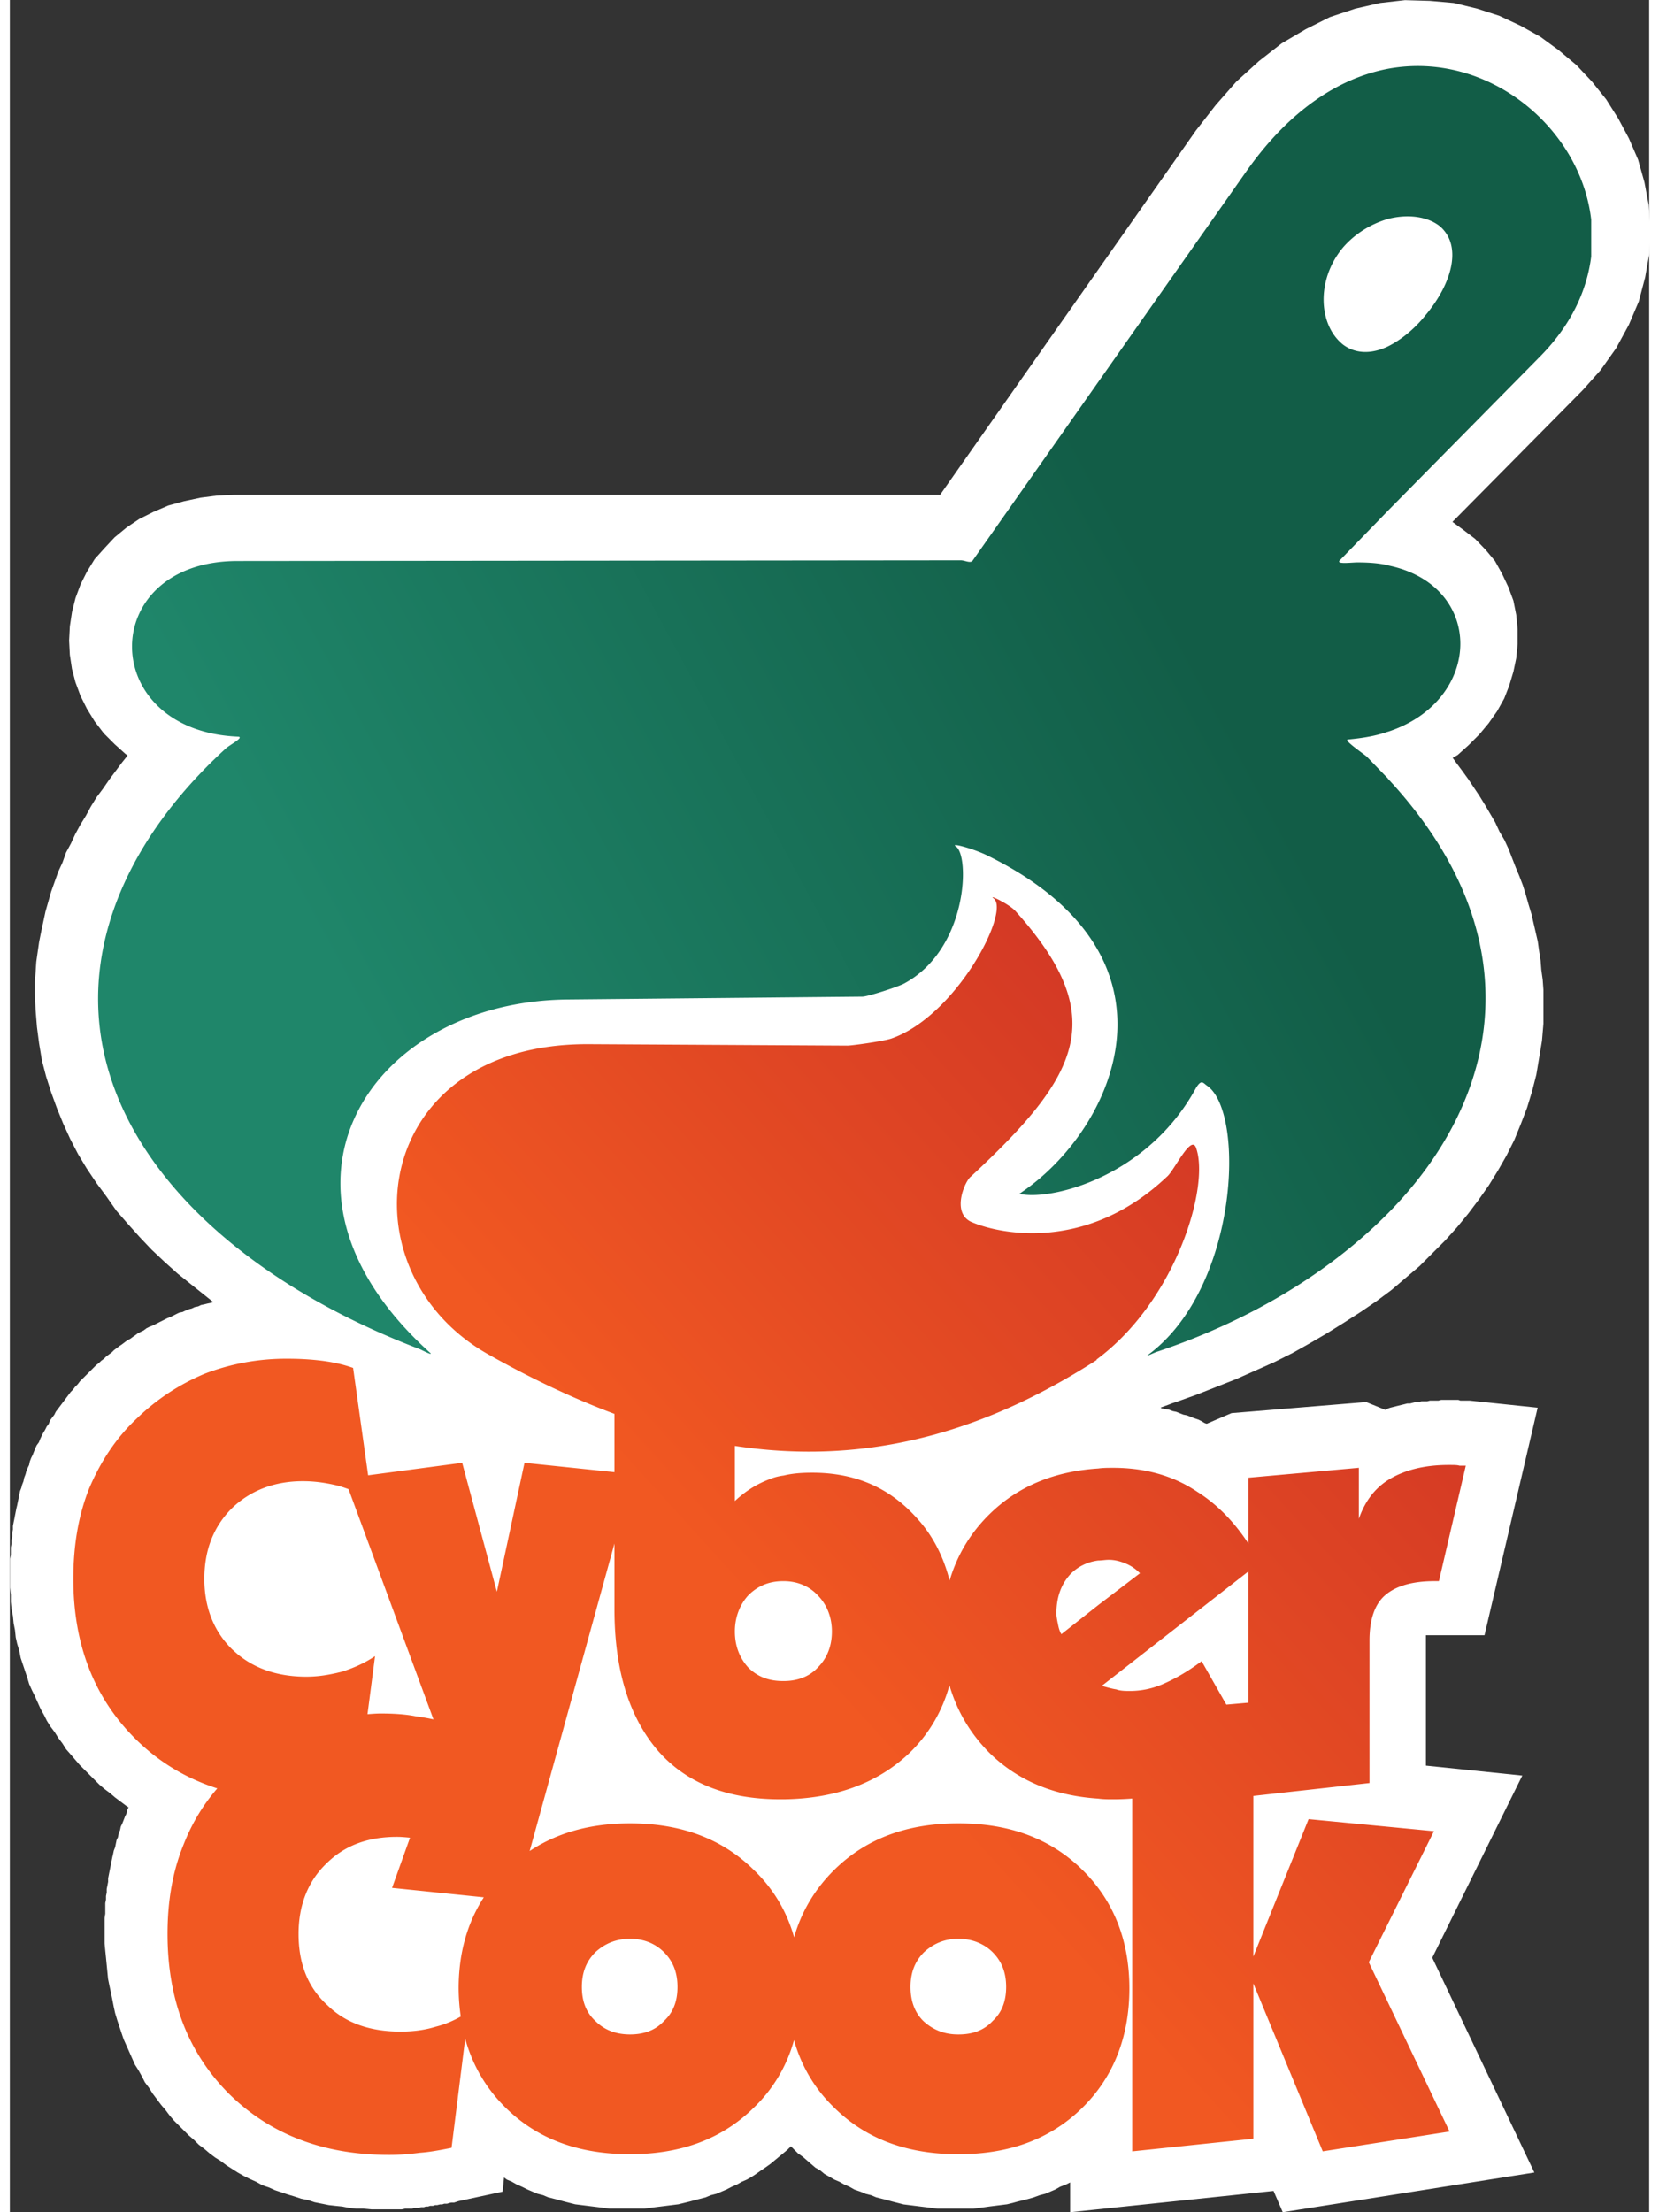 <svg xmlns="http://www.w3.org/2000/svg" width="75" height="100" viewBox="0 0 74.111 100"><rect x="0" y="0" width="74.111" height="100" fill="#333333" stroke="none"/><defs><linearGradient x1="133.497" y1="89.124" x2="277.691" y2="220.357" gradientUnits="userSpaceOnUse" spreadMethod="pad" id="A"><stop offset="0" stop-color="#f15822"/><stop offset=".592" stop-color="#c62b26"/><stop offset=".697" stop-color="#c62b26"/><stop offset="1" stop-color="#c62b26"/></linearGradient><linearGradient x1="184.615" y1="210.802" x2="52.573" y2="139.515" gradientUnits="userSpaceOnUse" spreadMethod="pad" id="B"><stop offset="0" stop-color="#125d47"/><stop offset=".007" stop-color="#125d47"/><stop offset=".727" stop-color="#1f866a"/><stop offset="1" stop-color="#1f866a"/></linearGradient></defs><g transform="matrix(1.25 0 0 -1.25 -12.945 100)"><path d="M17.712 32.913l-1.282 1.025-.486.436-.462.436-.436.46-.436.487-.4.46-.36.514-.36.486-.36.538-.308.512-.28.54-.257.563-.23.565-.205.564-.18.564-.154.59-.102.616-.077.59-.05.616-.026.615v.384l.026.36.025.385.103.718.077.385.154.717.205.718.128.36.128.36.154.333.128.36.18.333.154.334.18.333.205.333.18.333.205.333.23.307.23.333.23.308.23.308.205.256-.077.052-.4.36-.385.385-.333.435-.282.46-.23.462-.18.487-.128.487-.077.513-.026.513.026.513.077.512.128.513.18.487.23.46.282.46.36.4.36.385.436.36.46.308.513.256.538.23.564.154.6.128.6.077.615.025h25.53l9.253 13.176.718.922.743.846.82.744.82.64.872.513.87.436.923.307.898.205.897.102.897-.026.87-.077.846-.205.795-.256.77-.36.718-.4.666-.487.64-.538.564-.6.512-.64.436-.692.385-.718.333-.77.23-.82.154-.82.05-.872-.025-.87-.154-.872-.23-.872-.36-.846-.46-.846-.564-.795-.64-.717-4.716-4.768.384-.282.436-.333.385-.4.333-.4.257-.462.23-.487.18-.487.102-.512.05-.513v-.54l-.05-.513-.102-.487-.154-.513-.18-.46-.257-.46-.307-.436-.334-.4-.384-.385-.4-.36-.18-.102.128-.18.23-.308.204-.282.205-.307.205-.308.205-.333.18-.307.18-.308.154-.333.18-.307.154-.333.128-.333.13-.334.128-.307.128-.334.103-.333.102-.36.102-.334.154-.666.077-.333.05-.36.052-.334.026-.333.05-.36.026-.36v-1.23l-.052-.615-.102-.615-.103-.615-.154-.6-.18-.59-.23-.6-.23-.564-.282-.564-.307-.538-.333-.54-.36-.512-.385-.512-.4-.488-.436-.486-.923-.923-1.025-.872-.538-.4-.564-.385-.6-.385-.615-.384-.616-.36-.64-.36-.666-.333-1.384-.615-1.435-.564-.718-.257-.154-.05-.128-.05-.282-.103.026-.026.128-.026.154-.026.128-.05.128-.026.128-.052.128-.05.128-.025.128-.05.128-.052.154-.05.103-.05.128-.077.077-.026.897.385 4.87.4.692-.282.103.052.076.026.103.026.103.026.204.05.103.025.102.026h.103l.102.026.103.026h.102l.103.026h.205l.102.026h.307l.103.026h.615l.077-.026h.333l2.46-.257-1.922-8.228H61.57V16.15l3.486-.36L61.8 9.203l3.692-7.767L56.393 0l-.333.77L48.703 0v1.077L48.55 1l-.205-.077-.18-.102-.18-.077-.18-.076L47.6.615 47.396.54l-.18-.052-.204-.052-.205-.05-.18-.05-.205-.05-.616-.077L45.6.18l-.4-.052H43.91l-.205.026L43.5.18l-.205.025-.615.077-.4.102-.18.05-.205.052-.205.052-.18.076-.205.052-.18.076L40.9.82l-.18.102-.18.077-.18.102-.18.077-.18.103-.18.102-.154.128-.18.103L39.04 2l-.18.128-.128.128-.128.128-.128-.128L38.168 2l-.154-.128-.154-.128-.18-.128-.154-.103-.18-.128-.154-.102-.18-.103-.18-.077-.18-.102-.18-.077L36.27.82l-.18-.077-.18-.076-.205-.052-.18-.076-.4-.103-.18-.05-.205-.05-.205-.05-.616-.077-.205-.025-.4-.052h-1.282l-.205.026-.205.026-.205.025-.615.077-.4.102-.18.05-.4.103-.18.076-.205.052-.18.076-.18.077-.205.102-.18.077-.18.102-.18.077-.102.077-.052-.513L26.58.4l-.077-.026-.077-.025h-.103L26.25.334l-.077-.026h-.103l-.077-.026h-.077l-.103-.026h-.076L25.66.23h-.102L25.48.205h-.077L25.326.18h-.103l-.077-.026h-.18L24.9.128h-.256L24.53.103H23.43l-.282.026h-.256l-.257.026-.256.05-.256.026-.23.026-.513.103-.23.076-.256.052-.23.077-.256.077-.23.077-.23.077-.23.103-.23.077-.23.128-.23.103-.205.102-.23.13-.4.256-.205.154-.205.128-.205.154-.18.154-.205.154-.18.18-.18.154-.18.18-.36.36-.154.18-.154.205-.154.18-.154.205-.154.205-.128.205-.154.205-.103.204-.128.23-.13.205-.307.692-.103.23-.077.23-.077.23-.076.23-.077.256-.05.23-.05.257-.052.256-.05.23-.052.257-.025.256-.05.513-.026.256-.025.257v.923l.025.154v.385l.026.128v.128l.026.128v.128l.026.128.025.128v.128l.026.13.025.128.103.512.025.103.026.128.05.128.025.128.026.128.05.102.026.13.05.128.026.128.052.103.05.128.05.13.052.102.026.128.05.103-.077.05-.205.154-.205.154-.18.154-.205.153-.18.154-.18.18-.18.18-.18.18-.18.18-.308.36-.18.205-.128.204-.154.205-.128.205-.154.205-.128.205-.102.205-.128.23-.103.23-.103.23-.102.205-.103.23-.077.256-.077.23-.077.23-.077.23-.05.257-.077.256-.052.23-.026.257-.05.256-.025.257-.052.256-.025.256v.257l-.026.256v1.05l.026.128v.282l.025.128v.13l.026.128v.128l.026.13v.128l.025.128.026.128.025.13.05.256.026.103.026.128.026.128.025.128.026.128.05.128.026.103.05.128.026.128.05.13.026.102.052.128.05.102.026.128.05.13.052.102.05.128.05.128.05.102.077.103.05.128.05.103.052.102.077.128.05.103.077.102.05.13.154.204.05.103.077.102.078.103.077.102.154.205.077.103.077.102.077.077.077.102.102.102.077.103.077.077.103.102.077.077.103.102.076.077.077.077.077.077.102.077.077.076.102.077.077.077.102.077.103.076.077.078.103.077.102.077.077.05.102.077.103.077.102.052.103.076.076.052.103.077.102.05.103.05.102.077.103.052.128.05.102.052.308.154.102.052.128.052.103.05.102.052.103.05.128.026.102.05.128.05.102.026.103.05.128.026.103.05.128.026.102.026.128.026.077.026z" fill="#fff" fill-rule="evenodd"/><g transform="matrix(.305 0 0 .305 -4.763 -4.08)"><path d="M166.2 169.168c2.1-1.43-4.368-13.943-12.094-16.63-1.008-.335-4.703-.84-5.208-.84l-30.487.17c-26.205.252-29.564-26.96-12.095-36.786 5.042-2.84 10.013-5.206 14.95-7.05v-6.908l-10.667 1.106-3.277-15.286-4.113 15.286-11.154-1.478-1.78 12.732c-1.177.42-2.352.672-3.613.84-1.344.17-2.686.252-4.282.252-3.36 0-6.553-.586-9.66-1.764-3.023-1.26-5.71-3.024-8.06-5.292-2.52-2.35-4.368-5.207-5.713-8.397-1.26-3.19-1.847-6.722-1.847-10.666 0-7.73 2.436-14.027 7.307-18.9 2.78-2.778 6.04-4.736 9.764-5.93-1.69-1.95-3.004-4.14-3.968-6.58-1.346-3.278-1.933-6.803-1.933-10.67 0-7.81 2.435-14.108 7.308-18.98 4.87-4.787 11.17-7.225 18.98-7.225 1.175 0 2.35.084 3.61.252 1.26.085 2.52.338 3.78.587l1.617 12.94c.883-3.187 2.51-5.948 4.85-8.236 3.78-3.695 8.65-5.458 14.7-5.458 5.962 0 10.835 1.763 14.613 5.458a17.52 17.52 0 0 1 4.829 8.068c.878-3.116 2.48-5.822 4.83-8.068 3.778-3.695 8.65-5.458 14.612-5.458h.086c5.962 0 10.833 1.763 14.613 5.458 3.695 3.61 5.626 8.4 5.626 14.194s-1.93 10.498-5.626 14.113c-3.78 3.695-8.65 5.46-14.613 5.46h-.086c-5.96 0-10.834-1.764-14.612-5.46-2.308-2.257-3.928-4.937-4.82-8.044-.875 3.107-2.48 5.787-4.84 8.044-3.778 3.695-8.65 5.46-14.613 5.46-4.627 0-8.59-1.075-11.902-3.28l10.054 36.46v-7.817c0-7.225 1.763-12.768 5.124-16.714 3.36-3.866 8.23-5.796 14.53-5.796h.42c6.047.083 11.002 1.848 14.78 5.373a17.47 17.47 0 0 1 4.866 8.159c.896-3.104 2.505-5.784 4.794-8.074 3.357-3.274 7.644-5.037 12.85-5.375.59-.083 1.177-.083 1.764-.083.768 0 1.524.03 2.268.088v-41.83l14.362 1.5V40.5l8.23-19.905 15.035 2.35-9.576 20.07 7.728 15.54-14.865 1.428-6.553-16.294v19.045l13.773 1.53V81.15c0 2.436.588 4.283 1.848 5.373s3.193 1.68 5.88 1.68h.504l3.188 13.69h-.752c-.253.085-.672.085-1.26.085-2.855 0-5.126-.588-6.888-1.598s-3.023-2.6-3.78-4.785v6.045l-13.1-1.175v-7.8c-1.706 2.602-3.746 4.674-6.048 6.12-2.854 1.93-6.215 2.853-9.994 2.853-.587 0-1.175 0-1.764-.08-5.205-.337-9.492-2.102-12.85-5.377-2.275-2.222-3.876-4.863-4.774-7.913-.74 2.92-2.042 5.423-3.962 7.493-3.19 3.528-7.22 5.3-12.346 5.3-1.175 0-2.352-.084-3.358-.335-.674-.083-1.262-.252-1.848-.502-1.512-.588-2.772-1.428-3.947-2.52v6.53c14.107-2.15 28.165.69 42.92 10.2-.048-.008-.063.008-.004.068 9.408 6.968 13.44 20.574 11.76 25.1-.588 1.594-2.603-2.77-3.443-3.445-9.407-8.902-19.652-6.884-23.18-5.374-2.436 1.1-.757 4.87-.086 5.374 12.935 12.013 16.63 18.9 5.3 31.498-.63.7-2.486 1.633-2.696 1.633-.042 0-.02-.037.094-.12M75.995 80.054c-2.184 2.1-3.36 4.956-3.36 8.402s1.092 6.215 3.275 8.398c2.185 2.1 5.04 3.2 8.398 3.2 1.346 0 2.606-.167 4.032-.502.465-.116.93-.274 1.397-.446l10.066-27.293a26.93 26.93 0 0 1-2.056.358c-1.26.253-2.687.338-4.198.338-.527 0-1.046-.046-1.568-.08l.895 6.88c-1.26-.842-2.603-1.43-3.948-1.848-1.345-.336-2.686-.588-4.2-.588-3.61 0-6.55 1.092-8.735 3.19m97.847 3.11c-.084.422-.17.84-.17 1.178 0 2.014.6 3.527 1.683 4.702.837.837 1.93 1.425 3.273 1.595.42 0 .842.085 1.26.085.674 0 1.346-.17 1.934-.42.672-.253 1.26-.672 1.762-1.175l-4.955-3.78-4.366-3.446c-.252.423-.335.84-.42 1.26m6.968-7.81c-.588.085-1.1.252-1.762.42l17.386 13.567V73.79l-2.61-.228-2.932 5.15c-1.68-1.26-3.192-2.1-4.535-2.69s-2.688-.84-3.948-.84c-.503 0-1.1 0-1.598.168m-43.672 2.605c-1.007 1.1-1.594 2.52-1.594 4.283 0 1.68.587 3.192 1.594 4.282 1.09 1.093 2.436 1.68 4.117 1.68h.084c1.595 0 3.022-.588 4.03-1.68 1.092-1.1 1.68-2.602 1.68-4.282 0-1.763-.587-3.193-1.68-4.283-1.01-1.092-2.436-1.597-4.03-1.597h-.084c-1.68 0-3.026.505-4.117 1.597M87.166 37.975c-2.267 2.103-3.36 4.876-3.36 8.4 0 3.36 1.092 6.216 3.274 8.316 2.184 2.183 4.956 3.19 8.4 3.19.5 0 1.02-.047 1.543-.1l-2.13-5.948 10.882-1.118c-1.97-3.042-2.987-6.638-2.987-10.8a23.58 23.58 0 0 1 .252-3.339c-.956-.542-1.924-.94-2.94-1.194-1.344-.42-2.77-.587-4.2-.587-3.6 0-6.55 1.006-8.734 3.187m70.718-1.928c-1.01 1.006-1.512 2.35-1.512 4.03s.503 3.023 1.594 4.116c1.095 1.008 2.437 1.595 4.032 1.595h.086c1.594 0 3.023-.587 4.03-1.595 1.092-1.093 1.597-2.435 1.597-4.116s-.505-3.025-1.597-4.03c-1.007-1.09-2.35-1.597-4.03-1.597h-.086c-1.677 0-3.022.588-4.114 1.597m-38.886 0c-1.093 1.006-1.597 2.35-1.597 4.03s.504 3.023 1.597 4.116c1.092 1.008 2.435 1.595 4.115 1.595s3.023-.587 4.032-1.595c1.09-1.093 1.595-2.435 1.595-4.116s-.504-3.025-1.595-4.03c-1.01-1.09-2.353-1.597-4.032-1.597-1.765 0-3.11.588-4.115 1.597" fill="url(#A)"/><path d="M212.978 267.517c-5.708-1.09-11.59-4.786-16.795-12.178l-32.42-46.1c-.252-.42-.923 0-1.426 0l-85.754-.083c-16.714 0-16.714-20.158.084-20.83.672-.084-.923-.923-1.43-1.344-9.574-8.734-15.2-19.15-15.2-29.73 0-17.468 15.287-32.84 38.216-41.573.336-.17 1.5-.758 1.175-.423-21.67 19.488-7.307 41.744 16.377 41.912l34.856.337c.588 0 3.78 1.006 4.872 1.512 7.64 4.03 7.895 15.2 6.216 16.292-.757.503 2.097-.252 3.777-1.092 24.442-12.01 15.035-32.42 4.033-39.895-.282-.222-.375-.222-.283-.222.047 0 .142 0 .283-.03 3.948-.672 15.035 2.268 20.66 12.6.672 1.09.84.588 1.344.252 4.536-3.193 3.696-24.022-7.055-31.915-.337-.253.84.335 1.176.42 11.003 3.696 20.4 9.407 27.294 16.38v51.567l-2.518 2.603c-.504.42-2.855 2.017-2.185 2.017 1.765.168 3.278.42 4.703.925v19.736c-1.1.252-2.266.336-3.6.336-.755 0-2.602-.253-2.098.25l5.708 5.88L231.12 233.5c3.613 3.696 5.46 7.728 5.966 11.76v4.368c-1.132 9.82-10.15 18.215-20.568 18.215a19.66 19.66 0 0 1-3.54-.326m-5.458-32.586c-2.77 2.35-3.023 7.558.085 11.337 1.428 1.68 3.36 2.856 5.373 3.444 2.27.588 4.62.337 6.133-.84 2.77-2.352 1.428-6.887-1.68-10.584-1.342-1.68-2.94-2.94-4.453-3.693-.9-.426-1.8-.656-2.668-.656-1.014 0-1.975.313-2.8.992m5.458-46.025c11.34 3.695 11.594 17.384 0 19.736v-19.736zm0-57.112c13.86 14.024 16.967 33.342 0 51.567v-51.567z" fill="url(#B)"/></g></g></svg>